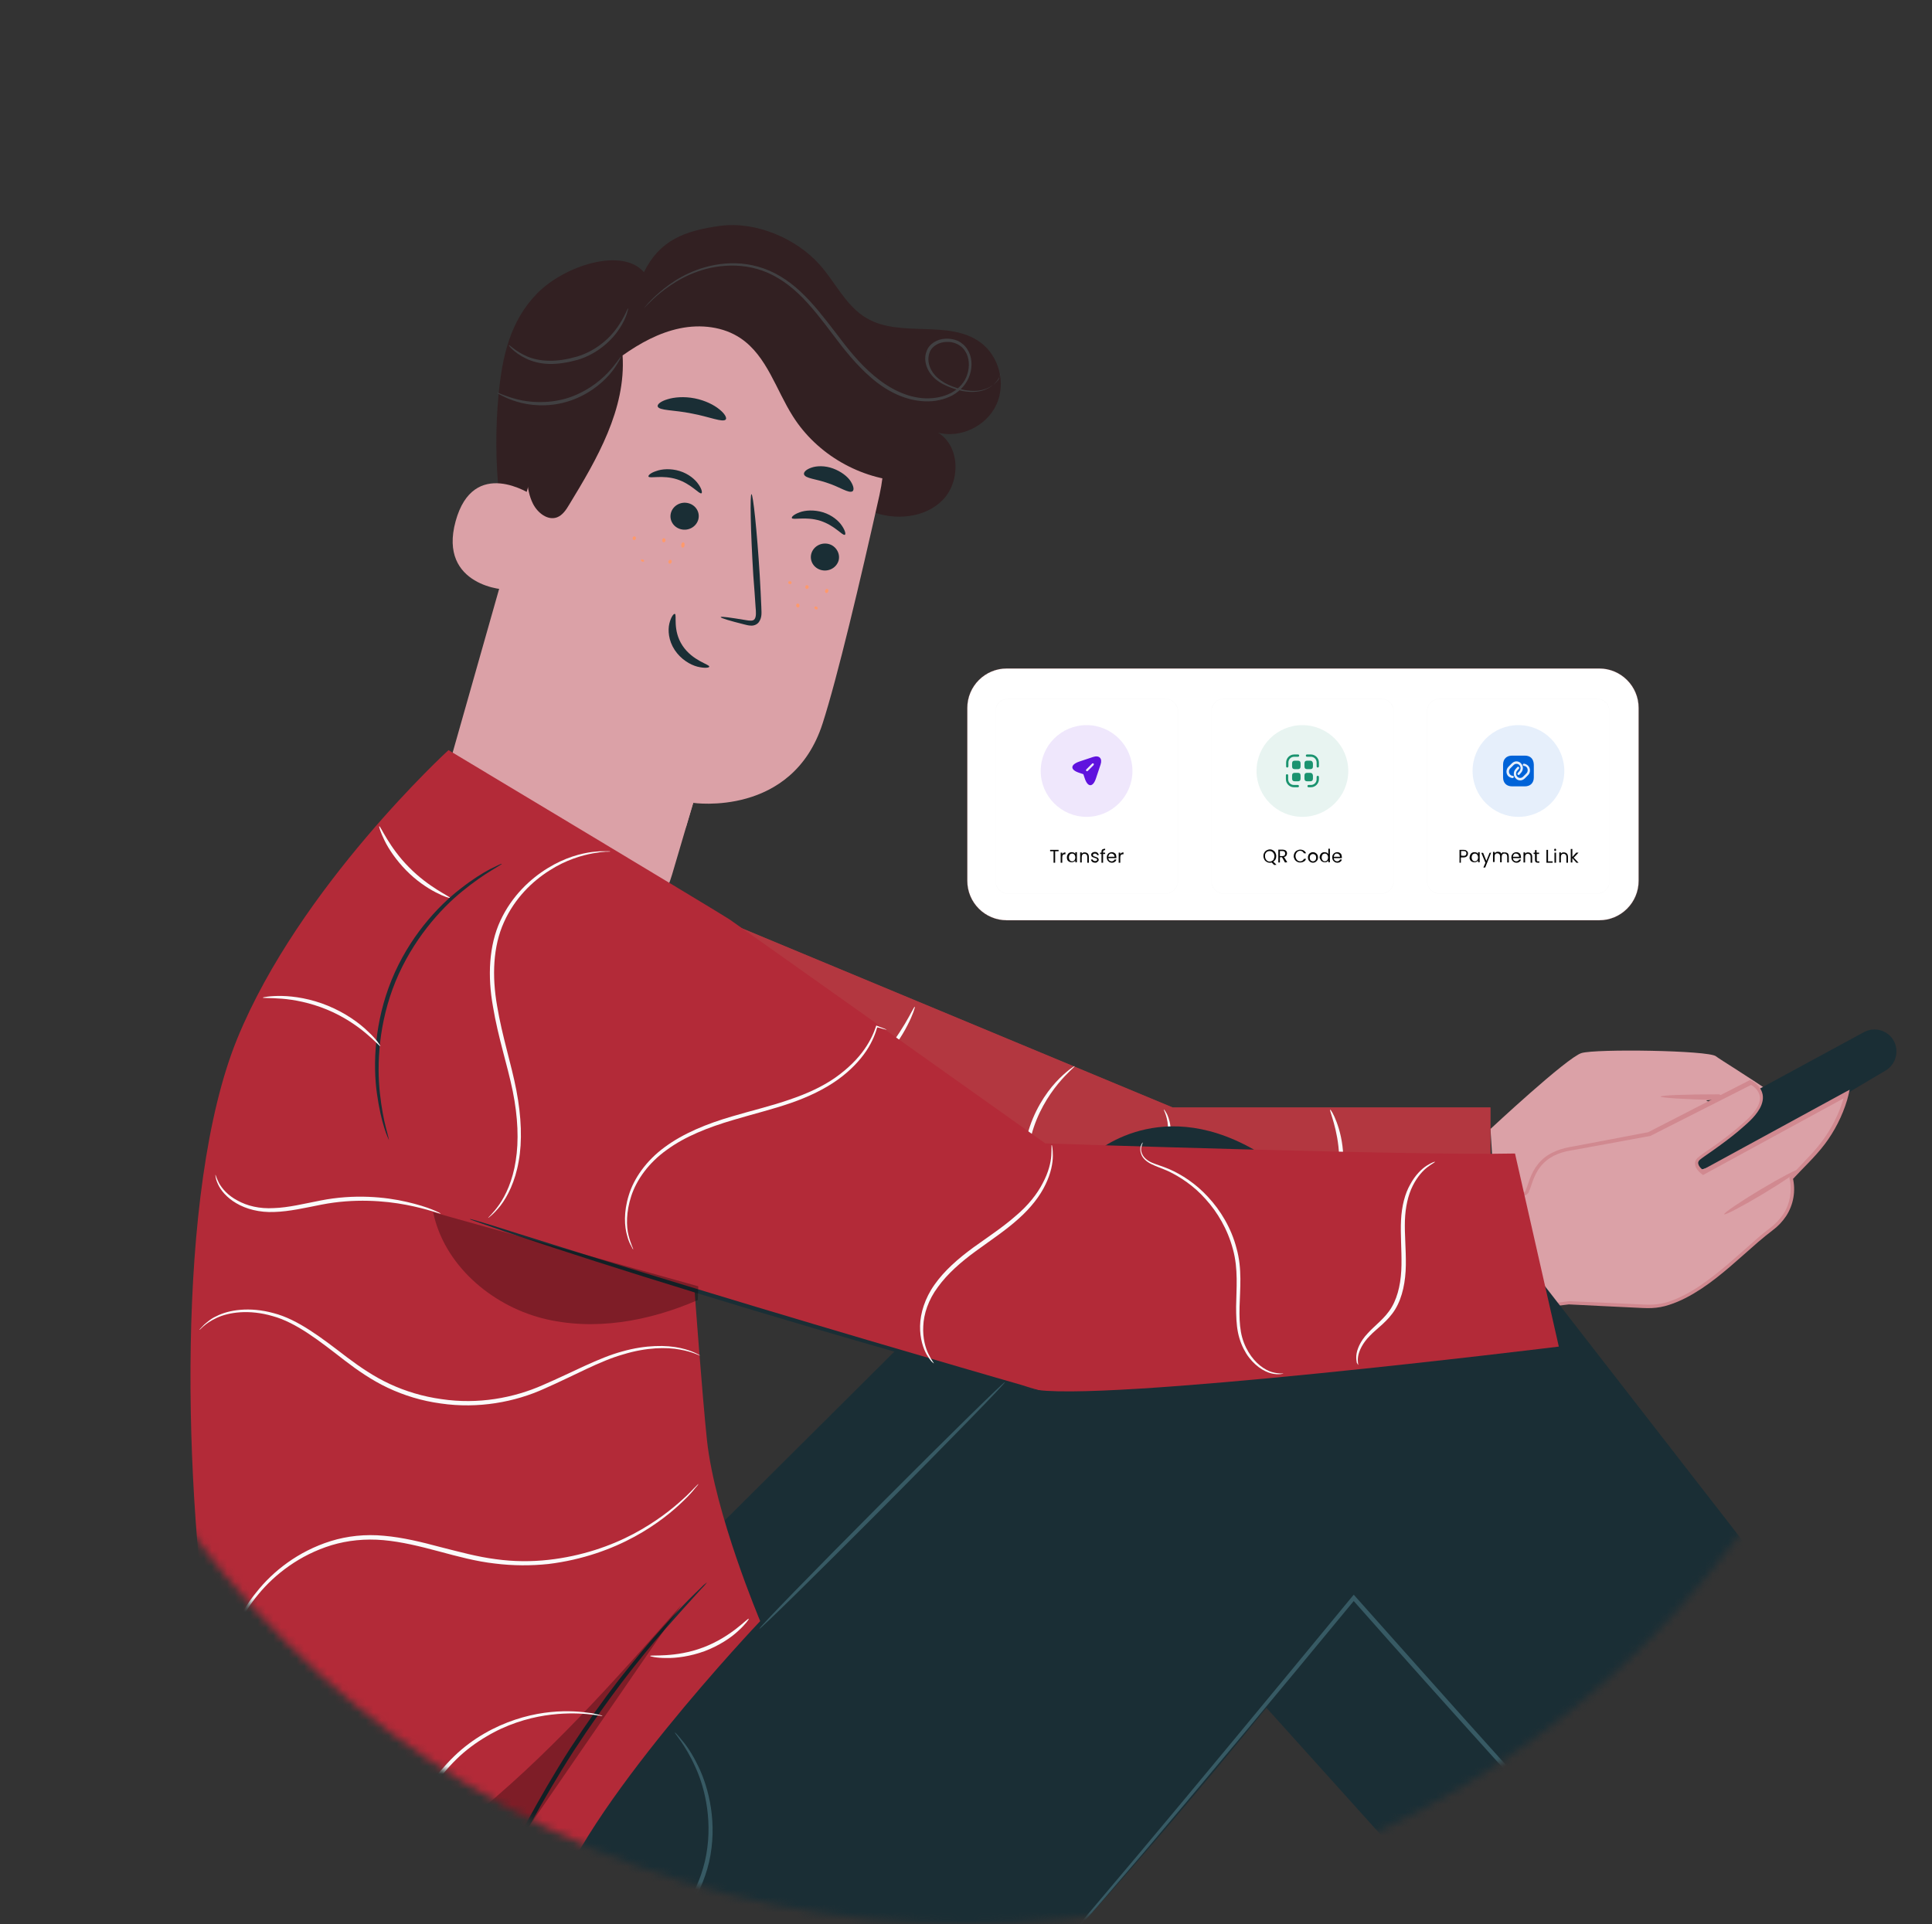 <svg width="251" height="250" viewBox="0 0 251 250" fill="none" xmlns="http://www.w3.org/2000/svg">
<rect x="0" y="0" width="251" height="250" fill="#333333" stroke="none"/>
<mask id="mask0_14602_102786" style="mask-type:luminance" maskUnits="userSpaceOnUse" x="0" y="0" width="251" height="250">
<path d="M125.551 250C194.586 250 250.551 194.036 250.551 125C250.551 55.964 194.586 0 125.551 0C56.515 0 0.551 55.964 0.551 125C0.551 194.036 56.515 250 125.551 250Z" fill="white"/>
</mask>
<g mask="url(#mask0_14602_102786)">
<path d="M193.638 146.692C193.638 146.692 203.59 137.396 205.467 136.83C207.315 136.263 221.975 136.472 222.929 137.247C223.882 138.021 238.423 146.633 235.95 147.765C233.447 148.927 223.375 142.789 223.375 142.789L221.647 142.968C221.647 142.968 230.437 148.033 231.987 149.94C233.417 151.669 231.927 153.665 230.288 152.831C228.65 151.996 221.111 147.318 220.485 147.467C219.859 147.616 228.501 153.039 229.275 154.023C230.318 155.334 229.544 157.807 227.875 157.032C226.892 156.585 218.965 150.924 218.965 150.924C218.965 150.924 224.925 156.287 225.342 157.151C225.998 158.552 224.597 159.744 223.197 158.85C222.243 158.224 218.221 153.993 216.939 153.159C216.939 153.159 215.509 153.01 213.304 155.185C211.099 157.36 194.77 164.72 194.77 164.72L193.638 146.692Z" fill="#DBA1A7"/>
<path d="M197.124 148.212C197.72 149.464 199.389 149.821 200.729 149.583C202.1 149.344 203.322 148.629 204.663 148.302C208.685 147.288 213.036 149.553 216.999 148.331C217.535 148.153 218.191 147.795 218.131 147.199C218.072 146.663 217.505 146.365 216.999 146.216C212.678 144.696 208.387 143.147 204.067 141.627" fill="#DBA1A7"/>
<path d="M204.097 141.627C204.127 141.567 204.633 141.716 205.557 141.985C206.481 142.253 207.792 142.67 209.401 143.236C211.099 143.802 213.006 144.458 215.092 145.173C215.628 145.352 216.165 145.56 216.731 145.739C217.238 145.948 217.982 146.037 218.459 146.841C218.668 147.259 218.519 147.825 218.221 148.123C217.923 148.421 217.595 148.57 217.267 148.719C216.612 148.927 215.956 149.046 215.271 149.106C212.559 149.285 210.116 148.57 207.911 148.451C206.808 148.361 205.766 148.421 204.812 148.629C203.859 148.838 203.024 149.225 202.19 149.493C200.551 150.119 198.942 149.94 198.108 149.404C197.214 148.868 197.124 148.212 197.154 148.242C197.214 148.182 197.422 148.749 198.257 149.136C199.091 149.553 200.462 149.642 202.011 148.987C202.786 148.689 203.65 148.302 204.663 148.004C205.676 147.735 206.808 147.676 207.941 147.735C210.235 147.825 212.679 148.51 215.211 148.331C215.837 148.302 216.463 148.153 216.999 148.004C217.536 147.825 217.923 147.467 217.744 147.199C217.625 146.901 217.029 146.663 216.463 146.484C215.897 146.275 215.36 146.097 214.824 145.888C212.768 145.113 210.861 144.428 209.192 143.802C207.583 143.206 206.302 142.7 205.408 142.342C204.544 141.925 204.067 141.687 204.097 141.627Z" fill="#DBA1A7"/>
<path d="M235.86 147.795C235.86 147.884 234.639 147.914 232.732 147.497C231.778 147.288 230.646 146.931 229.484 146.394C228.351 145.799 227.1 145.143 225.819 144.428C224.865 143.892 223.941 143.385 223.077 142.878L223.256 142.938C218.906 142.849 215.747 142.64 215.747 142.491C215.747 142.312 218.906 142.193 223.286 142.193H223.375L223.465 142.253C224.329 142.729 225.252 143.236 226.206 143.743C227.457 144.458 228.649 145.113 229.811 145.769C230.944 146.305 231.987 146.692 232.91 146.99C234.698 147.527 235.89 147.676 235.86 147.795Z" fill="#D18990"/>
<path d="M85.294 116.001L152.338 143.892H193.637V157.211L139.466 165.226L90.866 134.952L85.294 116.001Z" fill="#FF4F5B"/>
<g opacity="0.3">
<path d="M85.294 116.001L152.338 143.892H193.637V157.211L139.466 165.226L90.866 134.952L85.294 116.001Z" fill="black"/>
</g>
<path d="M131.51 157.807C131.51 157.837 131.838 157.747 132.255 157.33C132.672 156.943 133.119 156.198 133.298 155.185C133.506 154.172 133.387 152.98 133.387 151.698C133.417 150.417 133.596 149.017 133.983 147.557C134.728 144.666 136.218 142.342 137.44 140.852C138.691 139.333 139.675 138.588 139.615 138.528C139.585 138.498 139.347 138.677 138.9 139.005C138.453 139.362 137.857 139.869 137.172 140.614C135.831 142.074 134.251 144.458 133.477 147.437C133.089 148.927 132.911 150.387 132.911 151.698C132.911 153.039 133.06 154.172 132.94 155.125C132.821 156.079 132.434 156.794 132.106 157.181C131.748 157.628 131.48 157.777 131.51 157.807Z" fill="#FAFAFA"/>
<path d="M106.897 143.266C106.927 143.325 107.851 142.998 109.281 142.193C110.681 141.418 112.529 140.107 114.227 138.319C115.926 136.532 117.177 134.654 117.892 133.224C118.637 131.794 118.905 130.84 118.846 130.811C118.697 130.721 117.207 134.476 113.84 137.962C110.503 141.478 106.808 143.117 106.897 143.266Z" fill="#FAFAFA"/>
<path d="M148.435 163.17C148.524 163.111 147.631 162.247 147.482 160.429C147.422 159.535 147.541 158.462 147.899 157.33C148.256 156.198 148.912 155.036 149.627 153.814C150.342 152.592 151.027 151.43 151.474 150.268C151.921 149.106 152.13 147.974 152.1 147.02C152.1 146.067 151.862 145.322 151.653 144.845C151.415 144.368 151.236 144.16 151.206 144.16C151.117 144.19 151.832 145.203 151.743 147.02C151.713 147.914 151.474 148.987 151.027 150.089C150.58 151.192 149.895 152.324 149.18 153.546C148.465 154.768 147.809 155.959 147.452 157.181C147.094 158.373 147.005 159.535 147.124 160.459C147.243 161.412 147.571 162.128 147.869 162.545C148.167 163.021 148.405 163.2 148.435 163.17Z" fill="#FAFAFA"/>
<path d="M173.287 156.228C173.376 156.287 174.657 153.665 174.508 150.149C174.389 146.633 172.929 144.1 172.81 144.19C172.661 144.249 173.853 146.782 173.972 150.179C174.151 153.576 173.138 156.198 173.287 156.228Z" fill="#FAFAFA"/>
<path d="M215.807 233.671L232.553 255.721C232.553 255.721 260.592 246.097 264.108 249.881L222.511 283.909L194.979 250.596L215.807 233.671Z" fill="#375A64"/>
<path d="M222.482 283.909L219.74 280.602L260.712 249.136C260.712 249.136 263.215 248.421 264.079 249.911L222.482 283.909Z" fill="#E1E1E1"/>
<path d="M225.223 245.977C225.282 246.067 224.597 246.841 223.137 247.676C222.392 248.093 221.498 248.48 220.396 248.778C219.859 248.927 219.293 249.046 218.667 249.136C218.369 249.166 218.042 249.225 217.624 249.166C217.237 249.136 216.671 248.719 216.641 248.153C216.582 247.646 216.85 247.199 217.148 246.961C217.446 246.692 217.744 246.573 218.012 246.424C218.578 246.156 219.114 245.948 219.681 245.799C220.783 245.501 221.796 245.441 222.63 245.501C224.329 245.59 225.282 246.097 225.253 246.186C225.223 246.335 224.21 246.067 222.63 246.126C221.826 246.156 220.902 246.275 219.919 246.603C219.412 246.752 218.936 246.961 218.429 247.199C217.893 247.437 217.505 247.735 217.565 248.033C217.595 248.153 217.595 248.182 217.803 248.242C218.012 248.272 218.28 248.242 218.548 248.212C219.114 248.153 219.651 248.063 220.157 247.944C221.17 247.706 222.064 247.378 222.809 247.08C224.299 246.454 225.133 245.858 225.223 245.977Z" fill="#1A2E35"/>
<path d="M225.193 246.484C225.133 246.573 224.15 246.186 222.988 244.934C222.422 244.309 221.856 243.474 221.409 242.431C221.2 241.895 221.021 241.329 220.902 240.733C220.813 240.137 220.664 239.333 221.379 238.588C221.766 238.23 222.392 238.29 222.72 238.468C223.077 238.647 223.316 238.856 223.554 239.064C224.031 239.482 224.418 239.958 224.716 240.465C225.312 241.448 225.551 242.491 225.58 243.355C225.64 245.083 224.984 246.037 224.925 245.977C224.776 245.918 225.163 244.964 224.925 243.415C224.806 242.64 224.538 241.746 223.971 240.912C223.703 240.495 223.346 240.077 222.958 239.75C222.541 239.362 222.064 239.154 221.945 239.333C221.737 239.511 221.647 240.107 221.766 240.614C221.856 241.15 222.005 241.687 222.184 242.163C222.541 243.117 223.018 243.951 223.465 244.577C224.418 245.799 225.282 246.365 225.193 246.484Z" fill="#1A2E35"/>
<path d="M242.714 231.287L260.861 253.695C260.861 253.695 289.734 242.789 293.489 246.603L251.296 283.343L221.588 249.583L242.714 231.287Z" fill="#375A64"/>
<path d="M251.296 283.343L248.346 279.976L289.943 245.918C289.943 245.918 292.535 245.083 293.459 246.603L251.296 283.343Z" fill="#E1E1E1"/>
<path d="M252.905 243.802C252.994 243.892 252.279 244.726 250.789 245.62C250.044 246.067 249.091 246.514 247.988 246.871C247.422 247.05 246.826 247.169 246.2 247.288C245.902 247.348 245.545 247.408 245.127 247.348C244.71 247.348 244.114 246.901 244.085 246.335C244.025 245.828 244.293 245.352 244.591 245.083C244.889 244.815 245.187 244.636 245.485 244.487C246.051 244.189 246.617 243.951 247.183 243.802C248.316 243.474 249.359 243.355 250.253 243.385C252.011 243.445 253.024 243.921 252.994 244.011C252.964 244.16 251.921 243.921 250.282 244.041C249.448 244.1 248.495 244.279 247.481 244.607C246.975 244.785 246.439 244.994 245.932 245.292C245.396 245.56 245.008 245.888 245.068 246.186C245.098 246.305 245.127 246.335 245.306 246.395C245.515 246.424 245.783 246.395 246.081 246.335C246.677 246.246 247.213 246.126 247.75 246.007C248.793 245.739 249.716 245.352 250.461 245.024C251.981 244.309 252.815 243.683 252.905 243.802Z" fill="#1A2E35"/>
<path d="M252.904 244.339C252.845 244.428 251.802 244.041 250.58 242.789C249.984 242.163 249.329 241.299 248.852 240.226C248.614 239.69 248.405 239.094 248.286 238.468C248.167 237.843 247.988 237.008 248.703 236.234C249.12 235.846 249.746 235.876 250.104 236.055C250.491 236.204 250.729 236.442 250.997 236.651C251.504 237.068 251.921 237.574 252.249 238.081C252.904 239.094 253.173 240.167 253.232 241.061C253.351 242.878 252.726 243.862 252.636 243.802C252.487 243.743 252.845 242.729 252.577 241.12C252.428 240.316 252.13 239.392 251.504 238.558C251.206 238.141 250.848 237.723 250.401 237.366C249.955 236.979 249.448 236.77 249.329 236.949C249.12 237.128 249.061 237.783 249.18 238.29C249.299 238.856 249.448 239.392 249.657 239.899C250.044 240.882 250.58 241.716 251.087 242.372C252.07 243.623 252.964 244.19 252.904 244.339Z" fill="#1A2E35"/>
<path d="M127.369 44.487C123.257 41.478 116.999 43.921 112.619 41.359C109.937 39.809 108.567 36.74 106.511 34.416C103.441 30.959 98.167 28.725 93.549 29.35C88.96 29.976 85.712 31.198 83.656 35.37C80.825 32.092 73.346 34.505 69.8 38.111C66.254 41.716 65.241 46.365 64.764 51.371C63.96 60.012 64.884 68.802 67.446 77.116C67.685 77.861 68.132 78.725 68.906 78.665C69.443 78.606 69.77 78.099 70.039 77.622C72.184 73.629 73.167 69.13 74.27 64.75C75.402 60.37 76.743 55.9 79.514 52.294C82.285 48.689 86.755 46.096 91.254 46.752C94.562 47.229 97.452 49.344 99.657 51.877C101.862 54.41 103.561 57.3 105.587 59.982C107.613 62.664 110.027 65.167 113.126 66.418C116.225 67.67 120.158 67.342 122.482 64.958C124.806 62.575 124.747 57.986 121.886 56.228C124.806 56.973 128.143 55.364 129.425 52.622C130.736 49.851 129.812 46.275 127.369 44.487Z" fill="#322022"/>
<path d="M87.321 113.617L90.062 104.321C90.062 104.321 102.935 106.228 106.868 94.011C108.775 88.111 111.725 75.656 114.258 64.332C116.969 52.145 109.907 39.928 97.989 36.234L96.797 35.876C83.805 32.658 73.823 41.895 70.962 54.976L56.809 104.827C54.425 113.2 59.282 121.961 67.655 124.374C76.058 126.788 84.848 121.99 87.321 113.617Z" fill="#DBA1A7"/>
<path d="M90.062 104.321C90.062 104.321 82.106 102.533 75.491 94.815C75.491 94.815 76.534 104.827 89.109 107.509L90.062 104.321Z" fill="#DBA1A7"/>
<path d="M108.953 72.825C108.685 73.749 107.701 74.315 106.718 74.076C105.735 73.838 105.139 72.884 105.407 71.931C105.675 71.007 106.659 70.441 107.642 70.679C108.595 70.918 109.191 71.901 108.953 72.825Z" fill="#1A2E35"/>
<path d="M109.757 69.487C109.459 69.636 108.446 68.266 106.569 67.67C104.692 67.074 102.993 67.61 102.874 67.312C102.814 67.163 103.142 66.836 103.887 66.567C104.602 66.299 105.764 66.21 106.926 66.567C108.089 66.925 108.953 67.67 109.37 68.296C109.817 68.951 109.906 69.428 109.757 69.487Z" fill="#1A2E35"/>
<path d="M90.716 67.521C90.448 68.445 89.464 69.011 88.481 68.772C87.498 68.534 86.902 67.581 87.17 66.627C87.438 65.703 88.421 65.137 89.405 65.376C90.388 65.614 90.984 66.567 90.716 67.521Z" fill="#1A2E35"/>
<path d="M91.133 64.094C90.835 64.243 89.822 62.873 87.945 62.277C86.068 61.681 84.369 62.217 84.25 61.919C84.19 61.77 84.518 61.442 85.263 61.204C85.978 60.936 87.14 60.846 88.302 61.204C89.465 61.561 90.329 62.306 90.746 62.932C91.193 63.558 91.252 64.035 91.133 64.094Z" fill="#1A2E35"/>
<path d="M93.636 80.185C93.666 80.066 94.888 80.244 96.884 80.572C97.391 80.662 97.868 80.721 98.046 80.423C98.255 80.125 98.225 79.529 98.165 78.903C98.076 77.592 97.987 76.222 97.868 74.791C97.51 68.951 97.421 64.213 97.629 64.213C97.838 64.213 98.344 68.921 98.702 74.762C98.791 76.192 98.851 77.563 98.91 78.874C98.91 79.47 99.059 80.185 98.583 80.84C98.344 81.168 97.897 81.317 97.57 81.287C97.242 81.287 96.974 81.198 96.705 81.138C94.798 80.662 93.606 80.304 93.636 80.185Z" fill="#1A2E35"/>
<path d="M87.677 79.768C87.975 79.857 87.35 81.883 88.661 83.88C89.972 85.876 92.207 86.323 92.147 86.621C92.147 86.77 91.551 86.859 90.598 86.621C89.674 86.383 88.452 85.668 87.648 84.446C86.843 83.224 86.754 81.883 86.962 81.019C87.171 80.155 87.528 79.708 87.677 79.768Z" fill="#1A2E35"/>
<path d="M94.293 54.499C93.935 54.946 92.147 54.142 89.853 53.725C87.558 53.248 85.592 53.367 85.443 52.801C85.383 52.533 85.83 52.145 86.724 51.877C87.588 51.609 88.87 51.49 90.24 51.758C91.611 52.026 92.773 52.622 93.458 53.188C94.173 53.755 94.442 54.291 94.293 54.499Z" fill="#1A2E35"/>
<path d="M110.77 63.826C110.293 64.154 109.131 63.29 107.582 62.783C106.032 62.217 104.602 62.187 104.453 61.621C104.394 61.353 104.721 60.995 105.436 60.757C106.122 60.519 107.195 60.489 108.237 60.876C109.28 61.263 110.115 61.919 110.502 62.515C110.919 63.17 110.979 63.647 110.77 63.826Z" fill="#1A2E35"/>
<path d="M69.174 64.362C68.995 64.213 61.516 59.267 59.192 67.729C56.868 76.192 65.837 76.788 65.926 76.549C65.986 76.311 69.174 64.362 69.174 64.362Z" fill="#DBA1A7"/>
<path d="M64.198 72.616C64.168 72.586 64.019 72.676 63.751 72.735C63.483 72.765 63.036 72.735 62.649 72.467C61.844 71.901 61.487 70.262 61.874 68.743C62.053 67.968 62.44 67.282 62.857 66.746C63.275 66.21 63.811 65.882 64.288 65.912C64.764 65.942 65.003 66.299 65.033 66.567C65.092 66.835 64.973 66.984 65.033 67.014C65.062 67.044 65.241 66.925 65.271 66.567C65.271 66.389 65.241 66.15 65.092 65.942C64.943 65.733 64.645 65.554 64.347 65.495C63.692 65.346 62.917 65.793 62.44 66.389C61.904 66.955 61.487 67.729 61.278 68.623C60.861 70.352 61.308 72.199 62.41 72.884C62.977 73.212 63.513 73.153 63.811 73.033C64.139 72.825 64.228 72.646 64.198 72.616Z" fill="#DBA1A7"/>
<path d="M117.654 62.545C111.814 62.306 106.152 59.058 103.024 54.112C100.819 50.656 99.656 46.305 96.26 43.981C93.995 42.431 91.015 42.104 88.304 42.67C85.592 43.236 83.119 44.607 80.884 46.186C81.331 53.158 77.576 59.624 73.941 65.584C73.554 66.24 73.077 66.955 72.362 67.223C71.14 67.67 69.829 66.627 69.233 65.435C68.31 63.558 68.399 61.353 68.637 59.267C69.233 54.529 70.544 49.821 72.928 45.679C75.312 41.538 78.768 37.962 83.059 35.816C88.393 33.164 94.829 32.896 100.491 34.744C106.152 36.591 111.099 40.465 114.585 45.322C116.194 47.557 117.565 50.089 117.892 52.861" fill="#322022"/>
<path d="M129.991 48.54C129.991 48.54 129.961 48.808 129.693 49.255C129.425 49.672 128.888 50.268 127.994 50.626C127.1 50.983 125.849 51.043 124.538 50.685C123.882 50.507 123.197 50.268 122.512 49.911C121.826 49.553 121.141 49.017 120.694 48.272C120.247 47.527 120.009 46.514 120.396 45.59C120.753 44.636 121.796 44.041 122.839 44.011C123.376 43.981 123.912 44.07 124.419 44.279C124.925 44.517 125.372 44.905 125.67 45.381C126.296 46.335 126.355 47.586 125.998 48.689C125.64 49.821 124.806 50.775 123.733 51.371C122.661 51.937 121.409 52.205 120.158 52.145C117.625 52.056 115.211 50.834 113.245 49.136C111.248 47.437 109.669 45.411 108.209 43.474C106.749 41.538 105.318 39.66 103.709 38.141C102.1 36.621 100.283 35.489 98.376 34.952C96.498 34.416 94.621 34.416 92.953 34.684C89.615 35.25 87.291 36.859 85.831 38.021C85.086 38.617 84.579 39.124 84.222 39.481C83.864 39.839 83.686 40.018 83.686 40.018C83.686 40.018 83.715 39.958 83.805 39.869C83.894 39.779 84.013 39.63 84.162 39.452C84.49 39.094 84.997 38.558 85.742 37.932C87.172 36.71 89.526 35.042 92.923 34.416C94.591 34.118 96.528 34.088 98.495 34.654C100.461 35.191 102.369 36.353 104.007 37.902C105.676 39.452 107.106 41.329 108.596 43.266C110.056 45.203 111.606 47.199 113.572 48.838C115.509 50.477 117.833 51.669 120.217 51.758C121.409 51.788 122.571 51.579 123.584 51.043C124.597 50.507 125.372 49.642 125.67 48.629C125.998 47.616 125.938 46.484 125.402 45.65C124.895 44.785 123.882 44.368 122.929 44.428C122.005 44.458 121.081 44.964 120.783 45.769C120.456 46.573 120.634 47.497 121.051 48.182C121.469 48.898 122.094 49.374 122.75 49.762C123.405 50.119 124.091 50.358 124.717 50.536C125.998 50.894 127.19 50.864 128.054 50.536C128.918 50.209 129.484 49.672 129.752 49.285C129.901 48.778 129.961 48.51 129.991 48.54Z" fill="#414042"/>
<path d="M66.105 44.845C66.165 44.756 66.91 45.62 68.459 46.305C69.234 46.633 70.247 46.871 71.35 46.871C72.482 46.901 73.704 46.693 74.955 46.335C77.458 45.59 79.276 43.892 80.229 42.491C81.213 41.091 81.51 40.048 81.6 40.078C81.63 40.078 81.57 40.346 81.421 40.822C81.272 41.269 80.974 41.955 80.497 42.67C79.574 44.13 77.697 45.947 75.074 46.752C73.763 47.11 72.512 47.318 71.32 47.288C70.158 47.259 69.085 46.961 68.31 46.573C67.506 46.186 66.94 45.739 66.582 45.411C66.225 45.083 66.076 44.845 66.105 44.845Z" fill="#414042"/>
<path d="M64.586 51.013C64.616 50.953 65.539 51.46 67.148 51.877C68.757 52.294 71.082 52.473 73.525 51.788C75.939 51.073 77.816 49.642 78.948 48.45C80.08 47.259 80.587 46.335 80.647 46.365C80.676 46.365 80.587 46.633 80.349 47.02C80.11 47.437 79.753 48.004 79.186 48.659C78.084 49.94 76.177 51.46 73.644 52.205C71.111 52.95 68.698 52.682 67.089 52.175C66.284 51.937 65.659 51.639 65.241 51.43C64.765 51.192 64.556 51.043 64.586 51.013Z" fill="#414042"/>
<path d="M82.374 70.173C82.255 70.173 82.165 70.054 82.195 69.905C82.225 69.756 82.314 69.666 82.434 69.696C82.553 69.726 82.642 69.815 82.612 69.964C82.583 70.113 82.493 70.173 82.374 70.173Z" fill="#FF9A6C"/>
<path d="M86.219 70.471C86.1 70.471 86.01 70.322 86.04 70.173C86.04 70.024 86.159 69.905 86.278 69.934C86.397 69.964 86.487 70.083 86.457 70.232C86.457 70.352 86.338 70.471 86.219 70.471Z" fill="#FF9A6C"/>
<path d="M88.662 71.156C88.542 71.126 88.483 70.977 88.513 70.769C88.542 70.56 88.662 70.441 88.781 70.471C88.9 70.501 88.959 70.65 88.93 70.858C88.9 71.067 88.781 71.186 88.662 71.156Z" fill="#FF9A6C"/>
<path d="M83.447 72.974C83.328 72.944 83.269 72.855 83.269 72.765C83.298 72.706 83.418 72.646 83.507 72.706C83.626 72.735 83.686 72.825 83.686 72.914C83.656 72.974 83.567 73.004 83.447 72.974Z" fill="#FF9A6C"/>
<path d="M86.993 73.242C86.873 73.212 86.814 73.093 86.844 72.944C86.873 72.795 86.993 72.735 87.112 72.735C87.231 72.765 87.29 72.884 87.261 73.033C87.231 73.182 87.112 73.242 86.993 73.242Z" fill="#FF9A6C"/>
<path d="M104.812 76.52C104.692 76.52 104.603 76.4 104.633 76.251C104.633 76.103 104.752 76.013 104.871 76.043C104.99 76.043 105.08 76.162 105.05 76.311C105.05 76.43 104.931 76.52 104.812 76.52Z" fill="#FF9A6C"/>
<path d="M107.345 77.056C107.226 77.026 107.166 76.907 107.196 76.758C107.226 76.609 107.345 76.52 107.464 76.52C107.583 76.549 107.643 76.669 107.613 76.818C107.583 76.967 107.434 77.086 107.345 77.056Z" fill="#FF9A6C"/>
<path d="M102.607 75.894C102.488 75.894 102.398 75.775 102.398 75.685C102.398 75.596 102.518 75.507 102.637 75.507C102.756 75.507 102.845 75.626 102.845 75.715C102.845 75.805 102.726 75.924 102.607 75.894Z" fill="#FF9A6C"/>
<path d="M103.68 78.933C103.561 78.933 103.441 78.844 103.441 78.695C103.441 78.546 103.501 78.427 103.62 78.427C103.739 78.427 103.859 78.516 103.859 78.665C103.888 78.784 103.799 78.903 103.68 78.933Z" fill="#FF9A6C"/>
<path d="M105.914 79.142C105.825 79.082 105.765 78.963 105.825 78.874C105.884 78.784 106.004 78.784 106.123 78.844C106.212 78.903 106.272 79.023 106.212 79.112C106.153 79.201 106.004 79.201 105.914 79.142Z" fill="#FF9A6C"/>
<path d="M244.979 139.094L225.73 150.507L217.804 152.98L226.654 142.521L242.148 134.118C243.519 133.373 245.247 133.85 246.022 135.22C246.767 136.561 246.32 138.29 244.979 139.094Z" fill="#1A2E35"/>
<path d="M171.617 154.887C172.422 154.976 197.66 156.228 198.345 154.946C199.031 153.665 199.18 150.03 204.126 149.255C209.073 148.48 214.227 147.378 214.227 147.378L227.428 140.644C227.428 140.644 230.735 142.163 227.189 145.471C224.925 147.586 222.928 148.957 220.842 150.387C219.621 151.251 221.17 152.324 221.17 152.324L239.913 142.104C239.913 142.104 239.168 146.335 235.473 150.209L232.702 153.129C232.702 153.129 233.864 157.032 230.05 159.833C226.206 162.634 219.74 170.203 213.87 169.785C208 169.368 203.828 169.309 203.828 169.309L172.988 173.153L171.617 154.887Z" fill="#DBA1A7"/>
<path d="M171.617 154.887C171.617 154.887 171.617 154.976 171.617 155.185C171.617 155.423 171.647 155.691 171.677 156.079C171.736 156.913 171.796 158.105 171.915 159.625C172.124 162.783 172.452 167.372 172.839 173.153V173.302L172.988 173.272C181.003 172.288 191.552 171.007 203.828 169.487H203.798C206.57 169.636 209.4 169.756 212.35 169.905C213.095 169.934 213.81 169.994 214.585 169.964C215.36 169.934 216.134 169.785 216.85 169.547C218.339 169.07 219.71 168.325 221.021 167.461C223.643 165.733 225.968 163.498 228.411 161.383C229.037 160.846 229.662 160.34 230.288 159.863C230.974 159.356 231.57 158.731 232.046 158.015C233 156.555 233.328 154.738 232.91 153.01L232.851 153.278C233.536 152.533 234.251 151.818 234.966 151.073C235.682 150.328 236.397 149.553 237.052 148.689C238.334 146.99 239.347 145.024 239.972 142.938C240.032 142.67 240.121 142.402 240.181 142.133L240.3 141.597L239.794 141.865C233.357 145.381 227.07 148.808 221.051 152.086H221.319C221.081 151.907 220.813 151.669 220.693 151.4C220.574 151.132 220.604 150.924 220.813 150.715C221.289 150.328 221.945 149.911 222.481 149.523C223.614 148.719 224.746 147.884 225.789 147.02C226.802 146.126 227.904 145.292 228.62 144.041C228.947 143.445 229.186 142.67 228.918 141.925C228.679 141.21 228.113 140.703 227.487 140.375L227.398 140.316L227.279 140.375C222.63 142.759 218.22 144.994 214.078 147.139L214.138 147.11C210.771 147.765 207.523 148.361 204.424 148.957C202.875 149.195 201.295 149.702 200.193 150.834C199.657 151.371 199.239 152.026 198.941 152.712C198.643 153.367 198.465 154.082 198.196 154.708C198.107 154.917 198.107 154.857 197.928 154.946C197.779 155.006 197.601 155.006 197.452 155.066C197.124 155.125 196.796 155.155 196.468 155.185C195.813 155.244 195.127 155.274 194.502 155.304C193.191 155.364 191.939 155.364 190.747 155.364C188.334 155.364 186.129 155.334 184.132 155.274C180.139 155.185 177.011 155.066 174.865 155.006C173.822 154.976 173.018 154.946 172.422 154.917C172.154 154.917 171.945 154.917 171.796 154.887C171.677 154.857 171.617 154.857 171.617 154.887C171.617 154.887 171.677 154.887 171.826 154.917C171.975 154.917 172.183 154.946 172.452 154.976C173.018 155.006 173.852 155.066 174.895 155.125C177.04 155.244 180.169 155.393 184.162 155.513C186.158 155.572 188.363 155.632 190.777 155.662C191.969 155.662 193.25 155.661 194.561 155.632C195.217 155.602 195.872 155.572 196.558 155.542C196.885 155.513 197.243 155.483 197.601 155.423C197.779 155.364 197.958 155.364 198.137 155.304C198.286 155.304 198.584 155.036 198.614 154.887C198.912 154.201 199.061 153.546 199.359 152.89C199.657 152.235 200.014 151.639 200.55 151.132C201.564 150.089 203.024 149.613 204.573 149.404C207.672 148.838 210.92 148.242 214.317 147.616H214.347H214.376C218.548 145.501 222.958 143.266 227.606 140.912H227.398C227.904 141.18 228.381 141.627 228.56 142.193C228.769 142.729 228.59 143.355 228.292 143.892C227.666 144.994 226.564 145.828 225.55 146.722C224.508 147.586 223.405 148.421 222.273 149.195C221.707 149.613 221.14 149.94 220.544 150.447C220.396 150.596 220.247 150.805 220.217 151.043C220.187 151.281 220.247 151.52 220.336 151.698C220.544 152.086 220.813 152.354 221.14 152.592L221.26 152.682L221.409 152.592C227.428 149.315 233.715 145.888 240.151 142.372L239.674 141.985C239.615 142.223 239.555 142.491 239.496 142.759C238.9 144.785 237.916 146.692 236.665 148.361C236.039 149.195 235.354 149.94 234.639 150.685C233.924 151.43 233.238 152.175 232.553 152.92L232.463 153.01L232.493 153.159C232.851 154.708 232.553 156.436 231.689 157.747C231.242 158.403 230.705 158.999 230.08 159.476C229.424 159.982 228.769 160.489 228.173 161.025C225.729 163.17 223.405 165.346 220.842 167.074C219.561 167.938 218.22 168.653 216.82 169.13C216.105 169.368 215.39 169.487 214.674 169.517C213.959 169.547 213.214 169.487 212.469 169.458C209.519 169.309 206.659 169.19 203.888 169.07H203.858C191.611 170.62 181.033 171.99 173.047 173.004L173.226 173.153C172.749 167.402 172.392 162.872 172.124 159.744C171.975 158.194 171.885 157.002 171.826 156.168C171.796 155.781 171.766 155.483 171.736 155.244C171.647 154.976 171.617 154.887 171.617 154.887Z" fill="#D18990"/>
<path d="M233.686 151.967C233.775 152.116 231.69 153.546 229.008 155.155C226.326 156.764 224.091 157.926 224.002 157.777C223.912 157.628 225.998 156.198 228.68 154.589C231.362 152.98 233.597 151.818 233.686 151.967Z" fill="#D18990"/>
<path d="M228.859 235.101C229.753 233.582 196.052 256.913 196.052 256.913L164.288 221.633L104.931 281.466L99.985 256.108L90.986 200.715L141.612 150.328C141.612 150.328 150.015 142.104 162.798 149.315C173.257 155.274 228.859 235.101 228.859 235.101Z" fill="#1A2E35"/>
<path d="M257.941 240.822L197.601 163.111C197.601 163.111 181.541 147.914 164.705 152.563C154.663 155.334 97.601 210.995 97.601 210.995L79.872 218.206L52.786 264.69C52.786 264.69 86.874 295.679 111.666 277.741C134.938 260.906 175.879 207.628 175.879 207.628L226.773 263.379L257.941 240.822Z" fill="#1A2E35"/>
<path d="M136.666 254.201C136.666 254.201 136.755 254.142 136.904 253.993C137.053 253.814 137.262 253.606 137.53 253.337C138.096 252.771 138.871 251.907 139.884 250.775C141.91 248.51 144.771 245.173 148.317 241.031C155.409 232.688 165.152 221.037 176.058 207.807H175.671C177.22 209.565 178.859 211.412 180.528 213.29C193.043 227.354 204.515 239.988 212.918 248.987C217.119 253.516 220.575 257.122 222.959 259.595C224.151 260.816 225.105 261.74 225.76 262.426C226.058 262.724 226.297 262.962 226.505 263.141C226.684 263.29 226.773 263.379 226.773 263.379C226.773 263.379 226.714 263.29 226.535 263.111C226.356 262.932 226.118 262.664 225.85 262.336C225.194 261.651 224.3 260.667 223.138 259.446C220.784 256.883 217.387 253.248 213.215 248.719C204.872 239.631 193.46 226.967 180.945 212.902C179.276 211.025 177.637 209.178 176.088 207.449L175.879 207.211L175.671 207.449C164.765 220.679 155.081 232.39 148.049 240.763C144.533 244.934 141.732 248.272 139.735 250.626C138.752 251.758 138.007 252.622 137.471 253.248C137.232 253.546 137.024 253.755 136.875 253.933C136.726 254.112 136.666 254.201 136.666 254.201Z" fill="#375A64"/>
<path d="M80.736 255.125C80.736 255.155 81.213 255.006 82.047 254.619C82.881 254.231 84.043 253.576 85.325 252.563C87.887 250.596 90.956 246.901 92.118 241.955C93.251 237.008 92.118 232.33 90.688 229.44C89.973 227.95 89.228 226.847 88.632 226.162C88.066 225.447 87.708 225.089 87.678 225.119C87.589 225.179 89.019 226.669 90.331 229.589C91.671 232.479 92.684 237.038 91.582 241.836C90.45 246.633 87.529 250.268 85.086 252.265C82.613 254.321 80.676 255.006 80.736 255.125Z" fill="#375A64"/>
<path d="M130.587 179.559C130.498 179.47 123.257 186.561 114.437 195.411C105.617 204.261 98.555 211.532 98.644 211.651C98.764 211.74 105.975 204.648 114.795 195.799C123.615 186.919 130.677 179.678 130.587 179.559Z" fill="#375A64"/>
<path d="M30.825 134.952C38.9 115.197 58.268 97.467 58.268 97.467C58.268 97.467 93.578 118.653 94.77 119.458C95.962 120.262 135.801 148.57 135.801 148.57C135.801 148.57 183.954 150.179 196.826 149.881L202.517 174.97C202.517 174.97 141.88 182.449 133.924 180.453C129.871 179.44 90.241 167.759 90.241 167.759C90.241 167.759 91.224 181.228 91.85 187.157C92.893 196.752 98.763 210.638 98.763 210.638C98.763 210.638 75.283 235.369 71.707 248.242C68.131 261.114 52.249 267.104 44.77 266.806C37.291 266.508 42.982 261.412 42.982 261.412C42.982 261.412 31.6 241.329 27.696 217.67C23.823 194.011 22.75 154.708 30.825 134.952Z" fill="#B32A38"/>
<path d="M61.039 158.403C61.039 158.433 61.277 158.522 61.784 158.701C62.32 158.88 63.035 159.148 63.929 159.446C65.777 160.101 68.488 160.995 71.826 162.098C78.53 164.303 87.797 167.223 98.107 170.322C108.417 173.421 117.773 176.102 124.567 177.98C127.964 178.933 130.735 179.648 132.612 180.155C133.536 180.393 134.251 180.572 134.817 180.691C135.324 180.81 135.592 180.87 135.592 180.84C135.592 180.81 135.354 180.751 134.847 180.602C134.311 180.453 133.566 180.244 132.672 179.946C130.735 179.38 127.994 178.605 124.656 177.622C117.892 175.656 108.566 172.914 98.256 169.815C87.976 166.716 78.649 163.856 71.945 161.74C68.637 160.697 65.926 159.863 63.989 159.237C63.095 158.969 62.35 158.731 61.814 158.582C61.307 158.433 61.039 158.373 61.039 158.403Z" fill="#1A2E35"/>
<path d="M50.52 148.123C50.55 148.123 50.401 147.527 50.133 146.514C49.865 145.471 49.567 143.981 49.358 142.074C48.941 138.319 49.18 132.926 51.385 127.533C53.59 122.169 57.195 118.117 60.115 115.763C61.575 114.571 62.857 113.707 63.78 113.141C64.674 112.575 65.211 112.306 65.181 112.247C65.181 112.217 65.032 112.277 64.764 112.396C64.496 112.515 64.138 112.694 63.661 112.932C62.708 113.439 61.397 114.243 59.877 115.435C56.838 117.759 53.113 121.841 50.878 127.324C48.643 132.807 48.435 138.319 48.971 142.104C49.239 144.011 49.597 145.53 49.925 146.544C50.074 147.05 50.223 147.437 50.342 147.706C50.461 148.004 50.52 148.123 50.52 148.123Z" fill="#1A2E35"/>
<path d="M61.636 252.265C61.666 252.265 61.755 252.086 61.904 251.758C62.083 251.371 62.291 250.864 62.559 250.268C63.096 248.957 63.93 247.08 65.003 244.785C66.046 242.491 67.416 239.779 68.996 236.859C70.605 233.939 72.452 230.751 74.538 227.503C76.654 224.255 78.769 221.275 80.796 218.594C82.822 215.942 84.729 213.617 86.397 211.71C88.066 209.803 89.437 208.284 90.39 207.241C90.837 206.764 91.195 206.347 91.493 206.049C91.731 205.781 91.85 205.602 91.85 205.602C91.85 205.602 91.701 205.721 91.403 205.959C91.105 206.257 90.718 206.645 90.241 207.092C89.228 208.075 87.798 209.565 86.099 211.442C84.401 213.319 82.464 215.644 80.378 218.296C78.322 220.948 76.177 223.957 74.061 227.205C71.975 230.453 70.128 233.671 68.519 236.621C66.94 239.601 65.629 242.312 64.615 244.636C63.602 246.961 62.828 248.868 62.321 250.209C62.083 250.834 61.904 251.341 61.755 251.758C61.695 252.086 61.636 252.265 61.636 252.265Z" fill="#1A2E35"/>
<g opacity="0.3">
<path d="M54.186 243.772C55.408 240.733 58.179 238.617 60.742 236.561C71.052 228.337 79.842 218.385 88.572 208.492L66.046 241.21C65.33 243.415 64.585 246.931 63.304 248.868C62.023 250.805 59.699 252.294 57.434 251.788C54.216 251.103 52.964 246.841 54.186 243.772Z" fill="black"/>
</g>
<g opacity="0.3">
<path d="M90.659 168.921C84.312 171.692 77.101 173.004 70.396 171.275C63.692 169.517 57.673 164.273 56.273 157.509C67.745 160.727 79.246 163.915 90.718 167.133" fill="black"/>
</g>
<path d="M176.445 177.354C176.504 177.354 176.326 176.937 176.445 176.222C176.564 175.507 177.041 174.493 177.964 173.57C178.858 172.616 180.289 171.722 181.272 170.113C182.225 168.534 182.613 166.478 182.643 164.392C182.672 162.306 182.464 160.369 182.523 158.582C182.583 156.824 182.941 155.274 183.537 154.082C184.132 152.89 184.877 152.086 185.473 151.639C186.069 151.192 186.457 151.013 186.427 150.953C186.427 150.924 186.01 151.043 185.354 151.46C184.699 151.877 183.864 152.682 183.209 153.903C182.523 155.095 182.106 156.734 182.017 158.552C181.927 160.369 182.106 162.336 182.076 164.362C182.047 166.389 181.689 168.325 180.825 169.815C179.961 171.305 178.59 172.229 177.666 173.272C176.713 174.285 176.266 175.358 176.206 176.162C176.177 176.549 176.236 176.847 176.266 177.056C176.385 177.265 176.445 177.354 176.445 177.354Z" fill="#FAFAFA"/>
<path d="M148.495 148.451C148.495 148.451 148.346 148.51 148.256 148.778C148.137 149.017 148.078 149.464 148.256 149.94C148.405 150.447 148.912 150.924 149.567 151.251C150.223 151.579 150.968 151.818 151.772 152.175C153.322 152.92 155.11 154.082 156.629 155.81C158.179 157.509 159.49 159.744 160.175 162.306C160.89 164.869 160.622 167.431 160.592 169.785C160.592 170.948 160.622 172.08 160.831 173.123C161.039 174.166 161.427 175.089 161.904 175.864C162.887 177.414 164.198 178.218 165.181 178.456C165.688 178.576 166.075 178.576 166.343 178.546C166.612 178.516 166.731 178.486 166.731 178.486C166.731 178.427 166.165 178.546 165.241 178.278C164.317 178.009 163.095 177.175 162.202 175.685C161.755 174.94 161.397 174.076 161.218 173.063C161.039 172.05 161.01 170.977 161.039 169.815C161.099 167.521 161.397 164.869 160.652 162.217C159.967 159.565 158.566 157.271 156.957 155.542C155.348 153.784 153.531 152.622 151.892 151.907C151.057 151.549 150.283 151.341 149.657 151.073C149.031 150.804 148.584 150.387 148.405 149.97C148.197 149.553 148.227 149.166 148.316 148.927C148.405 148.57 148.495 148.451 148.495 148.451Z" fill="#FAFAFA"/>
<path d="M121.32 177.145C121.349 177.116 121.022 176.758 120.634 175.954C120.247 175.179 119.859 173.898 119.949 172.318C120.008 170.739 120.604 168.892 121.856 167.223C123.078 165.524 124.836 163.975 126.802 162.545C128.769 161.114 130.736 159.803 132.315 158.373C133.924 156.943 135.146 155.364 135.831 153.903C136.546 152.443 136.784 151.103 136.784 150.179C136.784 149.732 136.755 149.374 136.725 149.136C136.695 148.898 136.665 148.778 136.635 148.778C136.576 148.778 136.635 149.285 136.576 150.179C136.516 151.073 136.218 152.324 135.473 153.725C134.758 155.125 133.566 156.645 131.957 157.986C130.378 159.386 128.441 160.667 126.445 162.098C124.448 163.558 122.66 165.137 121.409 166.925C120.157 168.683 119.561 170.65 119.532 172.288C119.502 173.927 119.949 175.238 120.396 176.013C120.634 176.4 120.843 176.698 120.992 176.877C121.23 177.086 121.32 177.175 121.32 177.145Z" fill="#FAFAFA"/>
<path d="M82.256 162.336C82.315 162.306 81.958 161.71 81.66 160.518C81.362 159.327 81.332 157.479 82.017 155.393C82.703 153.307 84.252 151.102 86.636 149.404C88.99 147.676 91.999 146.484 95.247 145.53C97.84 144.756 100.402 144.13 102.726 143.325C105.051 142.521 107.136 141.508 108.805 140.316C110.474 139.124 111.725 137.783 112.56 136.532C113.394 135.28 113.781 134.148 113.99 133.403L113.871 133.462C114.765 133.701 115.182 133.82 115.182 133.79C115.182 133.76 114.794 133.611 113.93 133.284L113.841 133.254L113.811 133.343C113.573 134.088 113.126 135.161 112.291 136.353C111.457 137.545 110.206 138.826 108.567 139.988C106.928 141.15 104.872 142.104 102.577 142.878C100.283 143.683 97.75 144.279 95.128 145.054C91.85 146.007 88.781 147.259 86.368 149.046C83.954 150.805 82.345 153.129 81.689 155.304C81.004 157.479 81.123 159.386 81.481 160.578C81.63 161.174 81.838 161.621 82.017 161.919C82.136 162.187 82.226 162.336 82.256 162.336Z" fill="#FAFAFA"/>
<path d="M79.276 110.638C79.276 110.608 79.067 110.608 78.68 110.608C78.471 110.608 78.233 110.608 77.965 110.608C77.667 110.638 77.339 110.667 76.981 110.697C75.521 110.876 73.406 111.412 71.141 112.813C68.906 114.184 66.493 116.418 65.003 119.636C63.513 122.855 63.334 126.877 64.049 130.81C64.705 134.774 65.927 138.409 66.612 141.776C67.297 145.143 67.416 148.272 66.999 150.834C66.612 153.397 65.688 155.334 64.854 156.526C64.02 157.717 63.364 158.224 63.424 158.254C63.424 158.254 64.109 157.807 65.033 156.645C65.927 155.483 66.94 153.516 67.387 150.894C67.864 148.302 67.744 145.113 67.089 141.687C66.433 138.26 65.241 134.654 64.586 130.721C63.9 126.847 64.049 122.944 65.48 119.815C66.88 116.687 69.204 114.482 71.38 113.111C73.555 111.71 75.611 111.144 77.041 110.876C77.399 110.816 77.697 110.787 77.995 110.727C78.263 110.697 78.501 110.697 78.71 110.667C79.067 110.667 79.276 110.667 79.276 110.638Z" fill="#FAFAFA"/>
<path d="M25.908 172.795C25.968 172.855 26.534 171.99 28.143 171.245C29.722 170.501 32.374 170.113 35.414 171.007C38.483 171.841 41.492 174.225 44.8 176.788C46.468 178.069 48.316 179.35 50.402 180.334C52.487 181.317 54.812 182.032 57.255 182.36C62.112 183.075 66.909 182.181 70.753 180.423C74.627 178.725 77.905 176.847 80.974 175.983C83.983 175.06 86.606 175.03 88.334 175.358C90.062 175.656 90.926 176.192 90.956 176.132C90.956 176.132 90.122 175.536 88.364 175.149C86.606 174.762 83.924 174.732 80.855 175.596C77.756 176.43 74.388 178.307 70.575 179.946C66.76 181.645 62.112 182.509 57.344 181.794C54.961 181.466 52.696 180.781 50.64 179.827C48.584 178.874 46.766 177.622 45.098 176.371C41.79 173.838 38.691 171.424 35.533 170.62C32.404 169.756 29.663 170.203 28.083 171.037C27.666 171.216 27.338 171.454 27.07 171.663C26.802 171.901 26.564 172.05 26.415 172.229C26.057 172.586 25.908 172.765 25.908 172.795Z" fill="#FAFAFA"/>
<path d="M27.994 152.652C27.964 152.652 27.994 152.771 28.024 152.98C28.053 153.188 28.143 153.486 28.322 153.874C28.649 154.619 29.424 155.602 30.705 156.347C31.957 157.092 33.715 157.569 35.652 157.479C37.589 157.42 39.645 156.943 41.76 156.526C46.021 155.691 50.014 156.019 52.785 156.555C55.586 157.092 57.225 157.777 57.255 157.688C57.255 157.658 56.867 157.449 56.123 157.151C55.378 156.853 54.275 156.496 52.845 156.168C50.044 155.513 45.991 155.125 41.641 155.989C39.496 156.406 37.469 156.913 35.592 156.973C33.715 157.092 32.076 156.675 30.854 155.989C29.603 155.334 28.858 154.44 28.471 153.754C28.113 153.069 28.024 152.652 27.994 152.652Z" fill="#FAFAFA"/>
<path d="M34.133 129.619C34.133 129.708 35.086 129.648 36.636 129.768C38.156 129.887 40.271 130.274 42.446 131.168C44.621 132.062 46.38 133.284 47.542 134.267C48.733 135.25 49.359 135.995 49.419 135.936C49.449 135.906 48.942 135.072 47.78 133.999C46.648 132.896 44.86 131.615 42.625 130.691C40.39 129.768 38.215 129.44 36.636 129.41C35.086 129.38 34.133 129.589 34.133 129.619Z" fill="#FAFAFA"/>
<path d="M49.27 107.36C49.21 107.39 49.419 108.105 49.955 109.207C50.491 110.31 51.445 111.74 52.756 113.081C54.067 114.422 55.497 115.375 56.6 115.942C57.672 116.508 58.417 116.716 58.447 116.657C58.537 116.508 55.706 115.316 53.143 112.694C50.551 110.101 49.419 107.271 49.27 107.36Z" fill="#FAFAFA"/>
<path d="M29.246 216.806C29.276 216.806 29.306 216.567 29.425 216.061C29.485 215.793 29.514 215.524 29.574 215.167C29.663 214.809 29.782 214.422 29.902 213.975C30.438 212.217 31.451 209.654 33.596 207.122C35.682 204.589 38.901 202.056 43.072 200.775C45.158 200.149 47.452 199.911 49.806 200.119C52.16 200.328 54.574 200.924 57.017 201.579C59.461 202.235 61.874 202.89 64.288 203.158C66.672 203.456 69.026 203.456 71.26 203.218C75.67 202.682 79.484 201.281 82.434 199.672C85.384 198.063 87.47 196.305 88.811 194.994C89.496 194.338 89.973 193.802 90.271 193.415C90.599 193.057 90.748 192.849 90.748 192.819C90.748 192.789 90.539 192.998 90.212 193.325C89.884 193.653 89.377 194.219 88.692 194.815C87.321 196.067 85.206 197.765 82.285 199.315C79.365 200.864 75.581 202.205 71.231 202.682C69.055 202.92 66.761 202.92 64.407 202.592C62.053 202.294 59.669 201.639 57.196 201.013C54.753 200.358 52.309 199.762 49.896 199.553C47.482 199.315 45.098 199.583 42.983 200.238C38.692 201.579 35.444 204.201 33.358 206.824C31.213 209.446 30.229 212.038 29.753 213.856C29.634 214.303 29.544 214.72 29.485 215.077C29.455 215.435 29.395 215.733 29.365 215.971C29.246 216.567 29.216 216.806 29.246 216.806Z" fill="#FAFAFA"/>
<path d="M84.46 215.167C84.46 215.226 85.235 215.435 86.546 215.435C87.857 215.465 89.674 215.226 91.552 214.541C93.429 213.826 94.949 212.813 95.902 211.919C96.885 211.025 97.332 210.369 97.273 210.34C97.154 210.191 95.008 212.694 91.343 214.064C87.738 215.435 84.46 214.988 84.46 215.167Z" fill="#FAFAFA"/>
<path d="M36.129 246.067C36.129 246.097 36.278 246.156 36.606 246.275C36.933 246.394 37.44 246.514 38.096 246.603C39.407 246.752 41.373 246.633 43.578 245.679C45.754 244.726 48.108 243.057 50.134 240.673C52.16 238.29 53.948 235.369 56.004 232.479C57.047 231.049 58.149 229.708 59.341 228.546C60.533 227.384 61.844 226.43 63.155 225.656C65.777 224.076 68.489 223.272 70.754 222.914C75.372 222.199 78.233 223.093 78.262 222.944C78.262 222.914 78.084 222.884 77.756 222.795C77.428 222.706 76.921 222.586 76.266 222.527C74.955 222.348 73.048 222.229 70.694 222.557C68.37 222.884 65.599 223.689 62.887 225.268C61.546 226.043 60.205 227.026 58.983 228.218C57.762 229.41 56.63 230.751 55.587 232.211C53.501 235.131 51.743 238.051 49.776 240.405C47.809 242.759 45.545 244.428 43.459 245.381C41.343 246.335 39.436 246.543 38.155 246.424C36.814 246.275 36.129 246.007 36.129 246.067Z" fill="#FAFAFA"/>
<path d="M130.795 86.859H207.762C210.592 86.859 212.887 89.154 212.887 91.984V114.452C212.887 117.282 210.592 119.577 207.762 119.577H130.795C127.964 119.577 125.67 117.282 125.67 114.452V91.984C125.67 89.154 127.964 86.859 130.795 86.859Z" fill="white" stroke="#C53F3F" stroke-width="0.012" stroke-miterlimit="10"/>
<path d="M187.053 90.793H207.464C208.358 90.793 209.103 91.537 209.103 92.431V114.482C209.103 115.375 208.358 116.12 207.464 116.12H187.053C186.159 116.12 185.414 115.375 185.414 114.482V92.431C185.414 91.508 186.159 90.793 187.053 90.793Z" stroke="#F5F5F5" stroke-width="0.024"/>
<path d="M197.273 94.219C200.551 94.219 203.232 96.901 203.232 100.179C203.232 103.456 200.551 106.138 197.273 106.138C193.995 106.138 191.313 103.456 191.313 100.179C191.313 96.871 193.965 94.219 197.273 94.219Z" fill="#0063D8" fill-opacity="0.1"/>
<path d="M198.107 98.182H196.438C195.723 98.182 195.276 98.629 195.276 99.344V101.013C195.276 101.728 195.723 102.175 196.438 102.175H198.107C198.822 102.175 199.269 101.728 199.269 101.013V99.344C199.239 98.6 198.822 98.182 198.107 98.182ZM196.498 101.103C196.289 101.073 196.111 100.983 195.962 100.864C195.634 100.536 195.634 100 195.962 99.642L196.409 99.195C196.558 99.046 196.766 98.927 197.005 98.927C197.243 98.927 197.452 99.017 197.601 99.195C197.928 99.523 197.928 100.06 197.601 100.417L197.392 100.656C197.332 100.715 197.243 100.715 197.183 100.656C197.124 100.596 197.124 100.507 197.183 100.447L197.392 100.209C197.601 100 197.601 99.613 197.392 99.404C197.183 99.195 196.856 99.195 196.647 99.404L196.2 99.851C195.991 100.06 195.991 100.447 196.2 100.656C196.289 100.745 196.409 100.805 196.528 100.805C196.617 100.805 196.677 100.894 196.677 100.954C196.647 101.043 196.587 101.103 196.498 101.103ZM198.554 100.685L198.107 101.132C197.958 101.281 197.75 101.4 197.511 101.4C197.273 101.4 197.064 101.311 196.915 101.132C196.587 100.805 196.587 100.268 196.915 99.911L197.124 99.672C197.183 99.613 197.273 99.613 197.332 99.672C197.392 99.732 197.392 99.821 197.332 99.881L197.124 100.119C196.915 100.328 196.915 100.715 197.124 100.924C197.332 101.132 197.66 101.132 197.869 100.924L198.316 100.477C198.524 100.268 198.524 99.881 198.316 99.672C198.226 99.583 198.107 99.523 197.988 99.523C197.899 99.523 197.839 99.434 197.839 99.374C197.839 99.285 197.928 99.225 197.988 99.225C198.197 99.255 198.345 99.344 198.494 99.464C198.852 99.791 198.852 100.358 198.554 100.685Z" fill="#0063D8"/>
<path d="M190.718 110.906C190.718 111.055 190.658 111.174 190.569 111.263C190.479 111.353 190.33 111.412 190.122 111.412H189.794V112.098H189.615V110.429H190.152C190.33 110.429 190.479 110.459 190.569 110.578C190.688 110.638 190.718 110.757 190.718 110.906ZM190.152 111.204C190.271 111.204 190.36 111.174 190.42 111.114C190.479 111.055 190.509 110.995 190.509 110.876C190.509 110.667 190.39 110.578 190.152 110.578H189.824V111.174L190.152 111.204ZM190.926 111.412C190.926 111.263 190.956 111.174 191.016 111.055C191.075 110.936 191.135 110.876 191.224 110.816C191.314 110.757 191.433 110.727 191.552 110.727C191.671 110.727 191.761 110.757 191.85 110.787C191.939 110.816 191.999 110.906 192.029 110.965V110.727H192.237V112.038H192.029V111.8C191.999 111.889 191.91 111.949 191.82 111.979C191.731 112.038 191.641 112.038 191.522 112.038C191.403 112.038 191.314 112.008 191.194 111.949C191.105 111.889 191.016 111.8 190.986 111.71C190.956 111.621 190.897 111.561 190.926 111.412ZM192.029 111.412C192.029 111.323 191.999 111.234 191.969 111.144C191.939 111.085 191.88 111.025 191.82 110.965C191.761 110.936 191.671 110.906 191.612 110.906C191.552 110.906 191.463 110.936 191.403 110.965C191.343 110.995 191.284 111.055 191.254 111.144C191.224 111.204 191.194 111.293 191.194 111.412C191.194 111.532 191.224 111.591 191.254 111.681C191.284 111.77 191.343 111.8 191.403 111.859C191.463 111.889 191.552 111.919 191.612 111.919C191.671 111.919 191.761 111.889 191.82 111.859C191.88 111.83 191.939 111.77 191.969 111.681C191.999 111.591 192.029 111.532 192.029 111.412ZM193.727 110.787L192.953 112.723H192.714L192.982 112.098L192.446 110.816H192.684L193.102 111.859L193.519 110.816L193.727 110.787ZM195.515 110.757C195.605 110.757 195.724 110.787 195.783 110.816C195.873 110.846 195.932 110.936 195.962 110.995C195.992 111.055 196.022 111.174 196.022 111.293V112.068H195.813V111.323C195.813 111.204 195.783 111.085 195.724 111.025C195.664 110.965 195.575 110.906 195.456 110.906C195.336 110.906 195.247 110.936 195.187 111.025C195.128 111.085 195.098 111.204 195.098 111.323V112.038H194.889V111.293C194.889 111.174 194.86 111.055 194.8 110.995C194.74 110.936 194.651 110.876 194.532 110.876C194.413 110.876 194.323 110.906 194.264 110.995C194.204 111.055 194.174 111.174 194.174 111.293V112.008H193.966V110.697H194.174V110.876C194.204 110.816 194.264 110.757 194.353 110.727C194.413 110.697 194.502 110.667 194.591 110.667C194.711 110.667 194.8 110.697 194.889 110.727C194.979 110.787 195.038 110.846 195.068 110.936C195.098 110.846 195.158 110.787 195.247 110.727C195.307 110.787 195.426 110.757 195.515 110.757ZM197.601 111.383C197.601 111.412 197.601 111.472 197.601 111.502H196.558C196.558 111.621 196.618 111.74 196.677 111.8C196.767 111.859 196.856 111.919 196.975 111.919C197.065 111.919 197.154 111.889 197.214 111.859C197.273 111.83 197.333 111.74 197.363 111.681H197.601C197.571 111.8 197.512 111.919 197.392 111.979C197.303 112.068 197.154 112.098 197.005 112.098C196.886 112.098 196.767 112.068 196.677 112.008C196.588 111.949 196.498 111.859 196.439 111.77C196.379 111.651 196.349 111.532 196.349 111.412C196.349 111.293 196.379 111.144 196.439 111.055C196.498 110.965 196.558 110.876 196.677 110.816C196.767 110.757 196.886 110.727 197.005 110.727C197.124 110.727 197.243 110.757 197.333 110.816C197.422 110.876 197.512 110.936 197.541 111.055C197.571 111.144 197.601 111.263 197.601 111.383ZM197.363 111.323C197.363 111.234 197.333 111.174 197.303 111.114C197.273 111.055 197.214 110.995 197.154 110.965C197.094 110.936 197.035 110.906 196.945 110.906C196.826 110.906 196.737 110.936 196.677 111.025C196.618 111.114 196.558 111.204 196.558 111.323H197.363ZM198.525 110.757C198.674 110.757 198.823 110.816 198.912 110.906C199.001 110.995 199.061 111.144 199.061 111.323V112.098H198.852V111.353C198.852 111.234 198.823 111.114 198.763 111.055C198.703 110.995 198.614 110.936 198.495 110.936C198.376 110.936 198.286 110.965 198.227 111.055C198.167 111.114 198.137 111.234 198.137 111.353V112.068H197.929V110.757H198.137V110.936C198.167 110.876 198.227 110.816 198.316 110.787C198.346 110.757 198.435 110.757 198.525 110.757ZM199.657 110.965V111.74C199.657 111.8 199.657 111.859 199.687 111.889C199.717 111.919 199.746 111.919 199.836 111.919H199.985V112.098H199.776C199.657 112.098 199.568 112.068 199.508 112.008C199.448 111.949 199.419 111.859 199.419 111.74V110.965H199.24V110.787H199.419V110.459H199.627V110.787H199.955V110.965H199.657ZM201.117 111.919H201.713V112.098H200.908V110.429H201.117V111.919ZM202.041 110.578C202.011 110.578 201.951 110.578 201.951 110.548C201.951 110.518 201.922 110.489 201.922 110.429C201.922 110.369 201.922 110.34 201.951 110.31C201.981 110.28 202.011 110.28 202.041 110.28C202.071 110.28 202.1 110.28 202.13 110.31C202.16 110.34 202.16 110.369 202.16 110.429C202.16 110.489 202.16 110.518 202.13 110.548C202.13 110.548 202.1 110.578 202.041 110.578ZM202.16 110.787V112.098H201.951V110.787H202.16ZM203.173 110.757C203.322 110.757 203.471 110.816 203.56 110.906C203.65 110.995 203.709 111.144 203.709 111.323V112.098H203.501V111.353C203.501 111.234 203.471 111.114 203.411 111.055C203.352 110.995 203.262 110.936 203.143 110.936C203.024 110.936 202.935 110.965 202.875 111.055C202.815 111.114 202.786 111.234 202.786 111.353V112.068H202.577V110.757H202.786V110.936C202.815 110.876 202.875 110.816 202.964 110.787C202.994 110.757 203.084 110.757 203.173 110.757ZM204.782 112.068L204.276 111.502V112.068H204.067V110.31H204.276V111.353L204.782 110.787H205.08L204.454 111.442L205.08 112.098H204.782V112.068Z" fill="#080808"/>
<path d="M159.013 90.793H179.424C180.318 90.793 181.063 91.537 181.063 92.431V114.482C181.063 115.375 180.318 116.12 179.424 116.12H159.013C158.119 116.12 157.374 115.375 157.374 114.482V92.431C157.374 91.508 158.119 90.793 159.013 90.793Z" stroke="#F5F5F5" stroke-width="0.024"/>
<path d="M169.204 94.219C172.481 94.219 175.163 96.901 175.163 100.179C175.163 103.456 172.481 106.138 169.204 106.138C165.926 106.138 163.244 103.456 163.244 100.179C163.244 96.871 165.926 94.219 169.204 94.219Z" fill="#1A936F" fill-opacity="0.1"/>
<path d="M167.237 99.732C167.147 99.732 167.088 99.672 167.088 99.583V99.076C167.088 98.51 167.565 98.033 168.131 98.033H168.637C168.727 98.033 168.786 98.093 168.786 98.182C168.786 98.272 168.727 98.331 168.637 98.331H168.131C167.714 98.331 167.386 98.659 167.386 99.076V99.583C167.386 99.642 167.326 99.732 167.237 99.732Z" fill="#1A936F"/>
<path d="M171.201 99.732C171.111 99.732 171.052 99.672 171.052 99.583V99.076C171.052 98.659 170.724 98.331 170.307 98.331H169.8C169.711 98.331 169.651 98.272 169.651 98.182C169.651 98.093 169.711 98.033 169.8 98.033H170.307C170.873 98.033 171.35 98.51 171.35 99.076V99.583C171.35 99.642 171.29 99.732 171.201 99.732Z" fill="#1A936F"/>
<path d="M170.306 102.294H170.008C169.919 102.294 169.859 102.235 169.859 102.145C169.859 102.056 169.919 101.996 170.008 101.996H170.306C170.723 101.996 171.051 101.669 171.051 101.251V100.953C171.051 100.864 171.111 100.805 171.2 100.805C171.29 100.805 171.349 100.864 171.349 100.953V101.251C171.349 101.818 170.872 102.294 170.306 102.294Z" fill="#1A936F"/>
<path d="M168.608 102.294H168.102C167.535 102.294 167.059 101.818 167.059 101.251V100.745C167.059 100.656 167.118 100.596 167.208 100.596C167.297 100.596 167.357 100.656 167.357 100.745V101.251C167.357 101.669 167.684 101.996 168.102 101.996H168.608C168.697 101.996 168.757 102.056 168.757 102.145C168.757 102.235 168.697 102.294 168.608 102.294Z" fill="#1A936F"/>
<path d="M168.608 98.838H168.221C167.982 98.838 167.863 98.957 167.863 99.195V99.583C167.863 99.821 167.982 99.94 168.221 99.94H168.608C168.847 99.94 168.966 99.821 168.966 99.583V99.195C168.966 98.957 168.847 98.838 168.608 98.838Z" fill="#1A936F"/>
<path d="M170.217 98.838H169.829C169.591 98.838 169.472 98.957 169.472 99.195V99.583C169.472 99.821 169.591 99.94 169.829 99.94H170.217C170.455 99.94 170.574 99.821 170.574 99.583V99.195C170.544 98.957 170.425 98.838 170.217 98.838Z" fill="#1A936F"/>
<path d="M168.608 100.417H168.221C167.982 100.417 167.863 100.536 167.863 100.775V101.162C167.863 101.4 167.982 101.52 168.221 101.52H168.608C168.847 101.52 168.966 101.4 168.966 101.162V100.775C168.966 100.536 168.847 100.417 168.608 100.417Z" fill="#1A936F"/>
<path d="M170.217 100.417H169.829C169.591 100.417 169.472 100.536 169.472 100.775V101.162C169.472 101.4 169.591 101.52 169.829 101.52H170.217C170.455 101.52 170.574 101.4 170.574 101.162V100.775C170.544 100.536 170.425 100.417 170.217 100.417Z" fill="#1A936F"/>
<path d="M165.539 112.396L165.211 112.068C165.122 112.098 165.062 112.098 164.973 112.098C164.824 112.098 164.675 112.068 164.556 111.979C164.437 111.919 164.317 111.8 164.258 111.681C164.198 111.561 164.139 111.412 164.139 111.234C164.139 111.055 164.168 110.936 164.258 110.787C164.317 110.667 164.437 110.548 164.556 110.489C164.675 110.429 164.824 110.369 164.973 110.369C165.122 110.369 165.271 110.399 165.39 110.489C165.509 110.548 165.629 110.667 165.688 110.787C165.748 110.906 165.807 111.055 165.807 111.234C165.807 111.412 165.778 111.532 165.718 111.651C165.658 111.77 165.539 111.889 165.42 111.949L165.837 112.366L165.539 112.396ZM164.347 111.263C164.347 111.383 164.377 111.502 164.437 111.621C164.496 111.71 164.556 111.8 164.645 111.859C164.735 111.919 164.854 111.949 164.973 111.949C165.092 111.949 165.182 111.919 165.271 111.859C165.36 111.8 165.45 111.74 165.48 111.621C165.509 111.502 165.569 111.412 165.569 111.263C165.569 111.114 165.539 111.025 165.48 110.906C165.42 110.816 165.36 110.727 165.271 110.667C165.182 110.608 165.062 110.578 164.943 110.578C164.824 110.578 164.705 110.608 164.615 110.667C164.526 110.727 164.466 110.787 164.407 110.906C164.347 110.995 164.347 111.114 164.347 111.263ZM166.94 112.068L166.552 111.383H166.284V112.068H166.076V110.399H166.612C166.731 110.399 166.85 110.429 166.94 110.459C167.029 110.489 167.089 110.548 167.148 110.638C167.178 110.697 167.208 110.787 167.208 110.876C167.208 110.995 167.178 111.085 167.118 111.174C167.059 111.263 166.969 111.323 166.82 111.353L167.238 112.038L166.94 112.068ZM166.284 111.234H166.612C166.731 111.234 166.82 111.204 166.88 111.144C166.94 111.085 166.969 110.995 166.969 110.906C166.969 110.816 166.94 110.727 166.88 110.667C166.82 110.608 166.731 110.578 166.612 110.578H166.284V111.234ZM168.072 111.263C168.072 111.114 168.102 110.965 168.191 110.816C168.251 110.697 168.37 110.578 168.489 110.518C168.608 110.459 168.757 110.399 168.906 110.399C169.085 110.399 169.234 110.429 169.383 110.518C169.532 110.608 169.621 110.727 169.681 110.876H169.413C169.353 110.787 169.294 110.697 169.204 110.638C169.115 110.578 169.025 110.548 168.906 110.548C168.787 110.548 168.698 110.578 168.608 110.638C168.519 110.697 168.459 110.757 168.4 110.876C168.34 110.965 168.31 111.085 168.31 111.234C168.31 111.383 168.34 111.472 168.4 111.591C168.459 111.681 168.519 111.77 168.608 111.83C168.698 111.889 168.817 111.919 168.906 111.919C168.996 111.919 169.145 111.889 169.204 111.83C169.294 111.77 169.353 111.71 169.413 111.591H169.681C169.621 111.74 169.532 111.889 169.383 111.949C169.234 112.038 169.085 112.068 168.906 112.068C168.757 112.068 168.608 112.038 168.489 111.949C168.37 111.889 168.251 111.77 168.191 111.651C168.132 111.532 168.072 111.412 168.072 111.263ZM170.575 112.098C170.456 112.098 170.337 112.068 170.247 112.008C170.158 111.949 170.068 111.859 170.009 111.77C169.949 111.651 169.919 111.532 169.919 111.412C169.919 111.293 169.949 111.174 170.009 111.055C170.068 110.936 170.158 110.876 170.247 110.816C170.337 110.757 170.456 110.727 170.575 110.727C170.694 110.727 170.813 110.757 170.903 110.816C170.992 110.876 171.081 110.936 171.141 111.055C171.201 111.144 171.23 111.263 171.23 111.412C171.23 111.561 171.201 111.681 171.141 111.77C171.081 111.859 170.992 111.949 170.903 112.008C170.813 112.068 170.694 112.098 170.575 112.098ZM170.575 111.919C170.664 111.919 170.724 111.889 170.783 111.859C170.843 111.83 170.903 111.77 170.932 111.71C170.962 111.651 170.992 111.561 170.992 111.442C170.992 111.323 170.962 111.263 170.932 111.174C170.903 111.085 170.843 111.055 170.783 111.025C170.724 110.995 170.634 110.965 170.575 110.965C170.515 110.965 170.426 110.995 170.366 111.025C170.307 111.055 170.247 111.114 170.217 111.174C170.188 111.234 170.158 111.323 170.158 111.442C170.158 111.561 170.188 111.651 170.217 111.71C170.247 111.77 170.307 111.83 170.366 111.859C170.426 111.889 170.486 111.919 170.575 111.919ZM171.439 111.412C171.439 111.263 171.469 111.174 171.528 111.055C171.588 110.936 171.648 110.876 171.737 110.816C171.826 110.757 171.946 110.727 172.065 110.727C172.154 110.727 172.273 110.757 172.363 110.787C172.452 110.816 172.512 110.906 172.571 110.965V110.28H172.78V112.038H172.571V111.8C172.542 111.889 172.452 111.949 172.393 111.979C172.303 112.038 172.214 112.038 172.095 112.038C171.975 112.038 171.886 112.008 171.767 111.949C171.677 111.889 171.588 111.8 171.558 111.71C171.528 111.621 171.439 111.561 171.439 111.412ZM172.542 111.412C172.542 111.323 172.512 111.234 172.482 111.144C172.452 111.085 172.393 111.025 172.333 110.965C172.273 110.936 172.184 110.906 172.124 110.906C172.065 110.906 171.975 110.936 171.916 110.965C171.856 110.995 171.797 111.055 171.767 111.144C171.737 111.234 171.707 111.293 171.707 111.412C171.707 111.532 171.737 111.591 171.767 111.681C171.797 111.77 171.856 111.8 171.916 111.859C171.975 111.889 172.065 111.919 172.124 111.919C172.184 111.919 172.273 111.889 172.333 111.859C172.393 111.83 172.452 111.77 172.482 111.681C172.512 111.591 172.542 111.532 172.542 111.412ZM174.329 111.383C174.329 111.412 174.329 111.472 174.329 111.502H173.286C173.286 111.621 173.346 111.74 173.406 111.8C173.495 111.859 173.584 111.919 173.704 111.919C173.793 111.919 173.882 111.889 173.942 111.859C174.002 111.83 174.061 111.74 174.091 111.681H174.329C174.3 111.8 174.24 111.919 174.121 111.979C174.031 112.068 173.882 112.098 173.733 112.098C173.614 112.098 173.495 112.068 173.406 112.008C173.316 111.949 173.227 111.859 173.167 111.77C173.108 111.651 173.078 111.532 173.078 111.412C173.078 111.293 173.108 111.144 173.167 111.055C173.227 110.965 173.286 110.876 173.406 110.816C173.495 110.757 173.614 110.727 173.733 110.727C173.853 110.727 173.972 110.757 174.061 110.816C174.151 110.876 174.24 110.936 174.27 111.055C174.3 111.144 174.329 111.263 174.329 111.383ZM174.091 111.323C174.091 111.234 174.061 111.174 174.031 111.114C174.002 111.055 173.942 110.995 173.882 110.965C173.823 110.936 173.763 110.906 173.674 110.906C173.555 110.906 173.465 110.936 173.406 111.025C173.346 111.114 173.286 111.204 173.286 111.323H174.091Z" fill="#080808"/>
<path d="M130.974 90.793H151.385C152.279 90.793 153.024 91.537 153.024 92.431V114.482C153.024 115.375 152.279 116.12 151.385 116.12H130.974C130.08 116.12 129.335 115.375 129.335 114.482V92.431C129.335 91.508 130.05 90.793 130.974 90.793Z" fill="white"/>
<path d="M130.974 90.793H151.385C152.279 90.793 153.024 91.537 153.024 92.431V114.482C153.024 115.375 152.279 116.12 151.385 116.12H130.974C130.08 116.12 129.335 115.375 129.335 114.482V92.431C129.335 91.508 130.05 90.793 130.974 90.793Z" stroke="#F5F5F5" stroke-width="0.024"/>
<path d="M141.165 94.219C144.442 94.219 147.124 96.901 147.124 100.179C147.124 103.456 144.442 106.138 141.165 106.138C137.887 106.138 135.205 103.456 135.205 100.179C135.205 96.871 137.887 94.219 141.165 94.219Z" fill="#5F12DE" fill-opacity="0.1"/>
<path d="M141.999 98.361L140.211 98.957C139.019 99.374 139.019 100.03 140.211 100.417L140.748 100.596L140.926 101.132C141.314 102.324 141.999 102.324 142.387 101.132L142.982 99.344C143.251 98.54 142.804 98.093 141.999 98.361ZM142.059 99.434L141.314 100.179C141.284 100.209 141.254 100.209 141.224 100.209C141.195 100.209 141.165 100.209 141.135 100.179C141.075 100.119 141.075 100.03 141.135 99.97L141.88 99.225C141.94 99.166 142.029 99.166 142.089 99.225C142.118 99.285 142.118 99.374 142.059 99.434Z" fill="#5F12DE"/>
<path d="M137.529 110.429V110.608H137.082V112.098H136.874V110.608H136.427V110.429H137.529ZM138.006 110.995C138.036 110.936 138.095 110.846 138.155 110.816C138.215 110.787 138.304 110.757 138.423 110.757V110.995H138.364C138.125 110.995 138.006 111.114 138.006 111.383V112.098H137.797V110.787H138.006V110.995ZM138.602 111.412C138.602 111.263 138.632 111.174 138.691 111.055C138.751 110.936 138.811 110.876 138.9 110.816C138.989 110.757 139.109 110.727 139.228 110.727C139.347 110.727 139.436 110.757 139.526 110.787C139.615 110.816 139.675 110.906 139.704 110.965V110.727H139.913V112.038H139.704V111.8C139.675 111.889 139.585 111.949 139.496 111.979C139.406 112.038 139.317 112.038 139.198 112.038C139.079 112.038 138.989 112.008 138.87 111.949C138.781 111.889 138.691 111.8 138.662 111.71C138.632 111.621 138.602 111.561 138.602 111.412ZM139.704 111.412C139.704 111.323 139.675 111.234 139.645 111.144C139.615 111.085 139.555 111.025 139.496 110.965C139.436 110.936 139.347 110.906 139.287 110.906C139.228 110.906 139.138 110.936 139.079 110.965C139.019 110.995 138.96 111.055 138.93 111.144C138.9 111.204 138.87 111.293 138.87 111.412C138.87 111.532 138.9 111.591 138.93 111.681C138.96 111.77 139.019 111.8 139.079 111.859C139.138 111.889 139.228 111.919 139.287 111.919C139.347 111.919 139.436 111.889 139.496 111.859C139.555 111.83 139.615 111.77 139.645 111.681C139.675 111.591 139.704 111.532 139.704 111.412ZM140.926 110.757C141.075 110.757 141.224 110.816 141.314 110.906C141.403 110.995 141.463 111.144 141.463 111.323V112.098H141.254V111.353C141.254 111.234 141.224 111.114 141.165 111.055C141.105 110.995 141.016 110.936 140.896 110.936C140.777 110.936 140.688 110.965 140.628 111.055C140.569 111.114 140.539 111.234 140.539 111.353V112.068H140.33V110.757H140.539V110.936C140.569 110.876 140.628 110.816 140.718 110.787C140.747 110.757 140.837 110.757 140.926 110.757ZM142.267 112.098C142.178 112.098 142.088 112.068 141.999 112.038C141.909 112.008 141.85 111.949 141.82 111.889C141.76 111.83 141.76 111.74 141.731 111.681H141.969C141.969 111.74 141.999 111.8 142.058 111.83C142.118 111.859 142.178 111.889 142.267 111.889C142.356 111.889 142.416 111.859 142.476 111.83C142.535 111.8 142.535 111.74 142.535 111.681C142.535 111.621 142.505 111.591 142.446 111.561C142.386 111.532 142.327 111.502 142.207 111.472C142.118 111.442 142.029 111.412 141.969 111.383C141.909 111.353 141.85 111.323 141.82 111.263C141.79 111.204 141.76 111.144 141.76 111.055C141.76 110.995 141.79 110.936 141.82 110.876C141.85 110.816 141.909 110.787 141.999 110.757C142.058 110.727 142.148 110.697 142.237 110.697C142.386 110.697 142.505 110.727 142.595 110.816C142.684 110.906 142.744 110.995 142.744 111.114H142.535C142.535 111.055 142.505 110.995 142.446 110.965C142.386 110.936 142.327 110.906 142.237 110.906C142.148 110.906 142.088 110.936 142.058 110.965C141.999 110.995 141.999 111.055 141.999 111.085C141.999 111.114 141.999 111.174 142.029 111.204C142.058 111.234 142.088 111.263 142.118 111.263C142.148 111.263 142.207 111.293 142.297 111.323C142.386 111.353 142.476 111.383 142.535 111.412C142.595 111.442 142.654 111.472 142.684 111.532C142.714 111.591 142.744 111.651 142.744 111.71C142.744 111.77 142.714 111.859 142.684 111.889C142.654 111.919 142.595 111.979 142.505 112.038C142.446 112.098 142.356 112.098 142.267 112.098ZM143.578 110.965H143.31V112.098H143.101V110.965H142.923V110.787H143.101V110.697C143.101 110.548 143.131 110.429 143.221 110.369C143.31 110.31 143.429 110.28 143.578 110.28V110.459C143.489 110.459 143.429 110.489 143.37 110.518C143.34 110.548 143.31 110.608 143.31 110.697V110.787H143.578V110.965ZM145.038 111.383C145.038 111.412 145.038 111.472 145.038 111.502H143.995C143.995 111.621 144.055 111.74 144.114 111.8C144.204 111.859 144.293 111.919 144.412 111.919C144.502 111.919 144.591 111.889 144.651 111.859C144.71 111.83 144.77 111.74 144.8 111.681H145.038C145.008 111.8 144.949 111.919 144.83 111.979C144.74 112.068 144.591 112.098 144.442 112.098C144.323 112.098 144.204 112.068 144.114 112.008C144.025 111.949 143.936 111.859 143.876 111.77C143.817 111.651 143.787 111.532 143.787 111.412C143.787 111.293 143.817 111.144 143.876 111.055C143.936 110.965 143.995 110.876 144.114 110.816C144.204 110.757 144.323 110.727 144.442 110.727C144.561 110.727 144.681 110.757 144.77 110.816C144.859 110.876 144.949 110.936 144.979 111.055C145.008 111.144 145.038 111.263 145.038 111.383ZM144.8 111.323C144.8 111.234 144.77 111.174 144.74 111.114C144.71 111.055 144.651 110.995 144.591 110.965C144.532 110.936 144.472 110.906 144.383 110.906C144.263 110.906 144.174 110.936 144.114 111.025C144.055 111.114 143.995 111.204 143.995 111.323H144.8ZM145.545 110.995C145.575 110.936 145.634 110.846 145.694 110.816C145.753 110.787 145.843 110.757 145.962 110.757V110.995H145.902C145.664 110.995 145.545 111.114 145.545 111.383V112.098H145.336V110.787H145.545V110.995Z" fill="#080808"/>
</g>
</svg>
